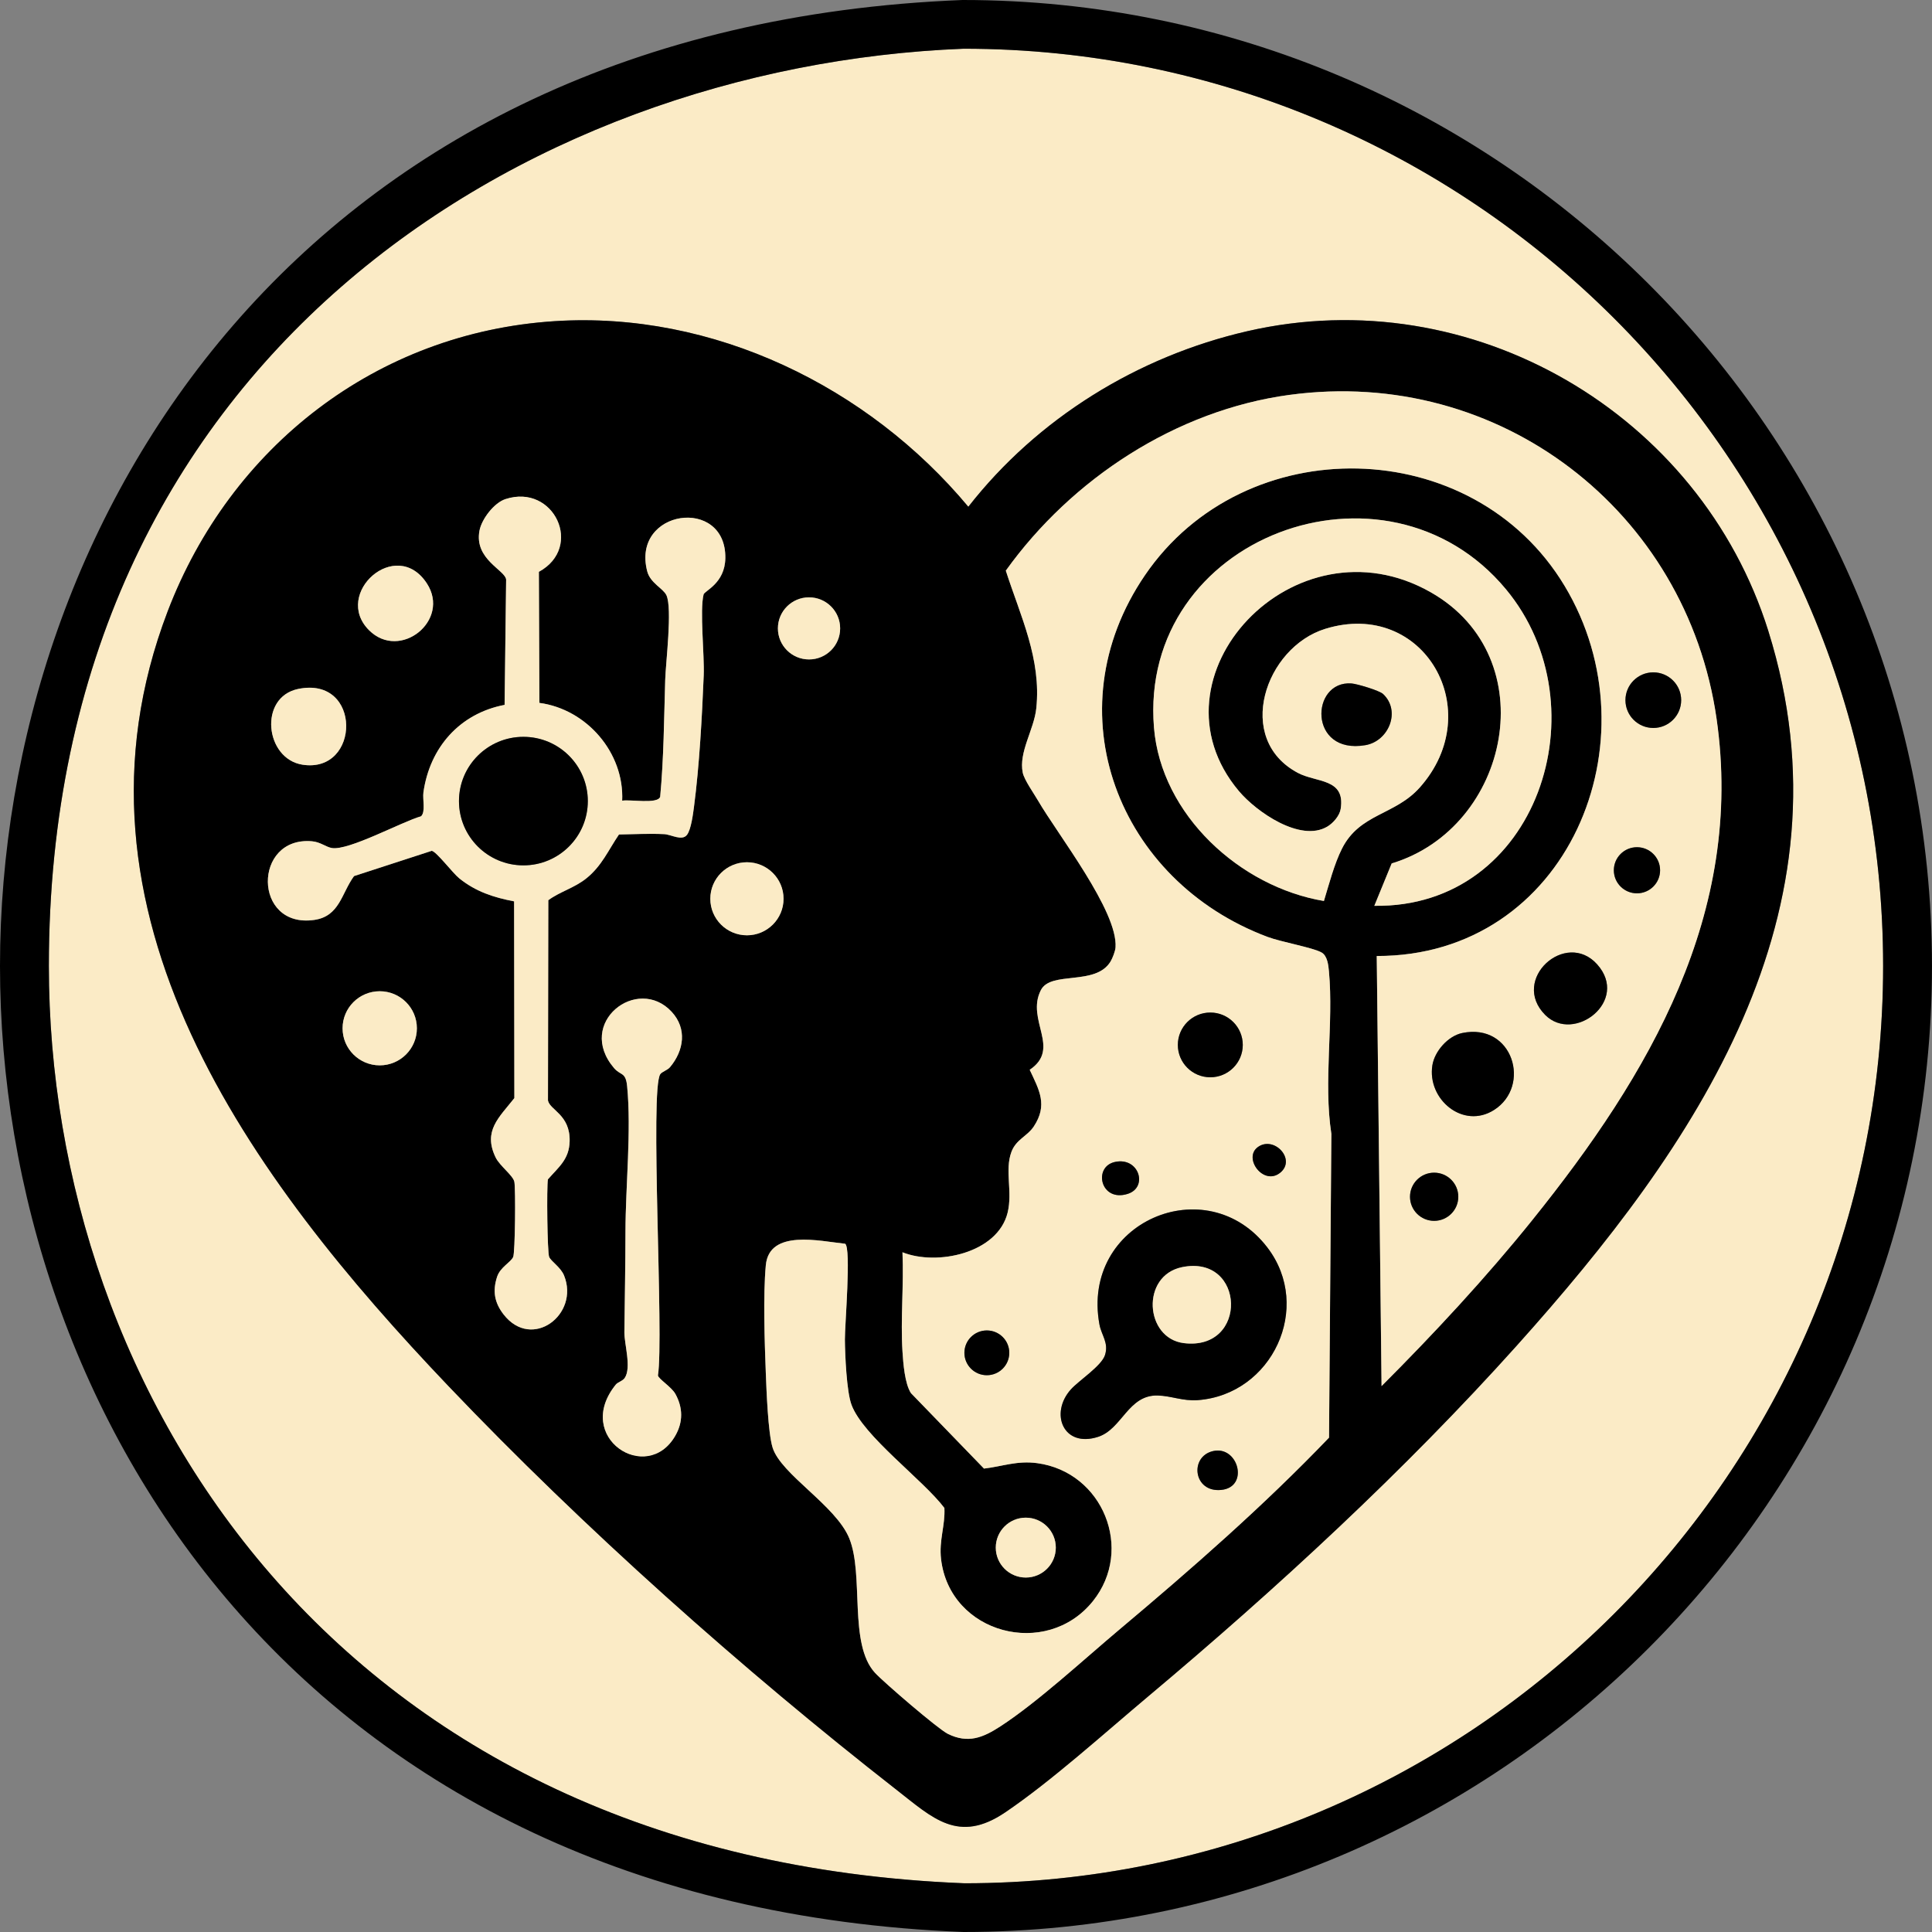 <svg xmlns="http://www.w3.org/2000/svg" version="1.1" xmlns:xlink="http://www.w3.org/1999/xlink" width="97.712" height="97.712"><rect width="100%" height="100%" fill="#808080" stroke="none"/><svg id="SvgjsSvg1024" xmlns="http://www.w3.org/2000/svg" viewBox="0 0 97.712 97.712"><g id="SvgjsG1023"><path d="M48.73,2.464C26.477,3.343,2.474,18.235,2.471,48.853c-.001,21.461,14.488,45.135,46.307,46.395,25.598-.001,46.463-20.813,46.463-46.393S74.376,2.464,48.73,2.464ZM76.718,68.049c-5.678,6.328-12.147,12.293-18.661,17.759-2.196,1.842-4.893,4.28-7.216,5.853-2.369,1.604-3.667.29-5.498-1.14-7.803-6.094-15.835-13.255-22.659-20.417C12.719,59.647,2.665,46.148,8.479,30.92c3.176-8.319,10.56-14.096,19.571-14.677,8.028-.517,15.86,3.316,20.923,9.388,3.499-4.475,8.562-7.605,14.112-8.881,11.36-2.612,22.908,4.172,26.35,15.167,4.457,14.237-3.68,26.06-12.718,36.131Z" style="fill:#fbebc6;"></path><path d="M48.682,0C15.236,1.319.001,26.249,0,48.853c-.002,22.603,15.231,47.534,48.729,48.859,27.009,0,48.982-21.917,48.982-48.857S75.739-.001,48.682,0ZM48.778,95.248c-31.819-1.261-46.308-24.934-46.307-46.395.003-30.618,24.006-45.509,46.259-46.389,25.645,0,46.51,20.812,46.51,46.391s-20.865,46.392-46.463,46.393Z"></path><path d="M89.436,31.917c-3.442-10.995-14.991-17.779-26.35-15.167-5.55,1.276-10.614,4.406-14.112,8.881-5.064-6.072-12.895-9.905-20.923-9.388-9.011.58-16.394,6.358-19.571,14.677-5.814,15.229,4.239,28.727,14.203,39.183,6.825,7.162,14.856,14.323,22.659,20.417,1.832,1.43,3.129,2.744,5.498,1.14,2.323-1.573,5.02-4.01,7.216-5.853,6.514-5.465,12.983-11.431,18.661-17.759,9.038-10.071,17.175-21.894,12.718-36.131ZM40.917,30.211c.869,0,1.574.703,1.574,1.57s-.705,1.57-1.574,1.57-1.574-.703-1.574-1.57.705-1.57,1.574-1.57ZM21.588,29.505c1.219,1.868-1.355,3.933-2.922,2.37-1.856-1.851,1.369-4.749,2.922-2.37ZM15.079,34.845c3.242-.671,3.166,4.286.222,3.831-1.901-.294-2.235-3.414-.222-3.831ZM19.205,53.88c-1.038,0-1.879-.839-1.879-1.874s.841-1.874,1.879-1.874,1.879.839,1.879,1.874-.841,1.874-1.879,1.874ZM33.275,69.561c.02.175.688.583.883.937.385.699.393,1.415,0,2.105-1.431,2.514-5.178.091-3.012-2.581.096-.119.346-.177.451-.335.348-.522-.026-1.723-.019-2.306.019-1.688.052-3.396.055-5.096.004-2.301.304-5.111.083-7.358-.072-.73-.329-.519-.662-.911-1.952-2.292,1.18-4.718,2.914-2.846.788.85.624,1.956-.079,2.797-.132.158-.398.226-.493.354-.54.731.188,13.325-.121,15.239ZM35.591,34.157c-.083,2.064-.221,4.595-.491,6.64-.048.365-.147,1.157-.355,1.427-.256.33-.794-.018-1.159-.035-.756-.036-1.525.005-2.281.018-.545.803-.865,1.588-1.652,2.22-.6.483-1.346.675-1.922,1.104l-.017,10.129c.096.489,1.128.716,1.096,2.059-.021.918-.553,1.304-1.099,1.93-.068.36-.033,3.716.064,3.926.107.234.584.519.754.94.793,1.971-1.63,3.806-3.06,1.965-.456-.587-.568-1.176-.328-1.904.161-.49.688-.725.813-1.001.1-.22.129-3.438.06-3.801-.06-.317-.739-.804-.946-1.231-.655-1.347.178-2.025.946-3.004l-.013-9.95c-1.043-.201-1.936-.491-2.772-1.163-.334-.268-1.166-1.37-1.395-1.393l-3.928,1.277c-.638.868-.724,2.034-2.015,2.218-3.105.443-3.108-4.239-.112-3.978.427.037.701.289,1.002.341.85.146,3.543-1.329,4.515-1.605.238-.231.07-.862.119-1.21.318-2.259,1.826-3.989,4.105-4.424l.078-6.337c-.045-.483-1.624-1.021-1.348-2.477.111-.583.736-1.405,1.314-1.594,2.452-.801,3.973,2.432,1.69,3.678l.026,6.629c2.394.322,4.296,2.52,4.187,4.947.381-.078,1.796.189,1.922-.198.184-1.966.194-3.935.254-5.909.027-.88.368-3.612.063-4.282-.155-.34-.815-.616-.971-1.207-.825-3.144,4.001-3.814,3.949-.666-.021,1.277-1.053,1.645-1.1,1.835-.2.813.048,3.061.007,4.089ZM35.924,45.456c0-1.02.829-1.847,1.852-1.847s1.852.827,1.852,1.847-.83,1.847-1.852,1.847-1.852-.827-1.852-1.847ZM72.375,29.963c-6.903-3.947-14.581,4.278-9.714,10.051.882,1.046,3.105,2.598,4.466,1.793.297-.176.623-.549.678-.895.247-1.555-1.22-1.323-2.16-1.82-3.235-1.712-1.666-6.351,1.385-7.29,4.97-1.53,8.238,4.134,4.775,8.026-1.254,1.41-3.031,1.307-3.932,3.087-.394.779-.659,1.812-.916,2.653-4.246-.71-8.23-4.361-8.594-8.76-.799-9.663,11.723-14.323,17.803-7.003,4.919,5.922,1.598,16.131-6.659,16.007l.878-2.144c5.981-1.811,7.769-10.4,1.989-13.706ZM77.5,61.7c-2.352,2.924-4.977,5.749-7.628,8.401l-.244-21.751c9.661.02,14.204-10.902,9.501-18.72-4.638-7.709-16.183-7.941-21.229-.531-4.698,6.899-1.353,15.456,6.214,18.288.679.254,2.289.537,2.725.786.297.17.344.651.372.958.243,2.638-.287,5.565.122,8.216l-.118,15.361c-3.311,3.456-6.946,6.634-10.613,9.715-1.779,1.495-4.12,3.659-6.005,4.886-.892.58-1.641.884-2.662.381-.49-.241-3.249-2.613-3.686-3.09-1.343-1.466-.541-4.947-1.299-6.801-.679-1.662-3.462-3.236-3.878-4.591-.23-.748-.308-2.887-.342-3.767-.061-1.586-.142-3.91,0-5.448.17-1.845,2.743-1.22,4.012-1.09.316.212-.02,4.132-.013,4.847.008.782.086,2.623.333,3.293.584,1.585,3.613,3.785,4.7,5.224.047.886-.279,1.626-.169,2.582.437,3.78,5.324,5.068,7.681,2.129,2.091-2.608.51-6.53-2.819-6.979-1.018-.137-1.75.164-2.69.275l-3.694-3.816c-.313-.478-.391-1.514-.429-2.11-.103-1.636.073-3.368,0-5.014,1.742.698,4.814.053,5.318-2.005.261-1.065-.156-2.137.192-3.071.239-.639.801-.786,1.132-1.288.715-1.084.279-1.831-.207-2.865,1.61-1.085-.208-2.513.564-4.029.505-.991,2.762-.2,3.521-1.442.103-.168.242-.53.256-.721.125-1.832-2.935-5.723-3.923-7.428-.21-.362-.695-1.044-.77-1.406-.215-1.037.57-2.176.684-3.251.265-2.506-.799-4.664-1.541-6.968,3.333-4.646,8.606-8.112,14.353-8.891,10.609-1.438,20.081,5.873,21.591,16.374,1.415,9.842-3.407,18.012-9.315,25.355ZM50.362,78.271c0-.836.68-1.514,1.518-1.514s1.518.678,1.518,1.514-.68,1.514-1.518,1.514-1.518-.678-1.518-1.514Z"></path><path d="M65.223,19.97c-5.747.779-11.02,4.245-14.353,8.891.742,2.304,1.806,4.462,1.541,6.968-.114,1.074-.899,2.213-.684,3.251.075.363.56,1.044.77,1.406.988,1.705,4.048,5.595,3.923,7.428-.013.191-.153.553-.256.721-.759,1.242-3.017.451-3.521,1.442-.772,1.516,1.045,2.944-.564,4.029.486,1.034.922,1.781.207,2.865-.331.502-.893.648-1.132,1.288-.349.934.068,2.006-.192,3.071-.504,2.058-3.576,2.703-5.318,2.005.073,1.646-.103,3.377,0,5.014.038.596.115,1.632.429,2.11l3.694,3.816c.94-.111,1.672-.412,2.69-.275,3.329.449,4.911,4.371,2.819,6.979-2.357,2.939-7.245,1.651-7.681-2.129-.111-.956.216-1.696.169-2.582-1.087-1.439-4.116-3.639-4.7-5.224-.247-.67-.326-2.511-.333-3.293-.007-.715.329-4.635.013-4.847-1.269-.13-3.842-.755-4.012,1.09-.141,1.539-.06,3.863,0,5.448.034.88.112,3.019.342,3.767.416,1.355,3.199,2.929,3.878,4.591.758,1.854-.044,5.335,1.299,6.801.438.477,3.197,2.849,3.686,3.09,1.02.502,1.77.199,2.662-.381,1.885-1.227,4.226-3.39,6.005-4.886,3.667-3.081,7.302-6.259,10.613-9.715l.118-15.361c-.409-2.651.121-5.578-.122-8.216-.028-.307-.075-.788-.372-.958-.436-.249-2.046-.532-2.725-.786-7.567-2.831-10.912-11.389-6.214-18.288,5.046-7.409,16.591-7.178,21.229.531,4.703,7.817.16,18.74-9.501,18.72l.244,21.751c2.651-2.652,5.276-5.478,7.628-8.401,5.908-7.343,10.73-15.513,9.315-25.355-1.51-10.501-10.983-17.812-21.591-16.374ZM49.91,69.553c-.627,0-1.135-.507-1.135-1.132s.508-1.132,1.135-1.132,1.135.507,1.135,1.132-.508,1.132-1.135,1.132ZM61.771,75.353c-1.424.148-1.628-1.693-.414-1.965,1.268-.285,1.836,1.818.414,1.965ZM63.623,58.009c.819-.582,1.948.634,1.125,1.301-.846.686-1.9-.75-1.125-1.301ZM61.212,51.209c.907,0,1.642.733,1.642,1.637s-.735,1.637-1.642,1.637-1.642-.733-1.642-1.637.735-1.637,1.642-1.637ZM64.106,63.103c2.3,3.019.236,7.419-3.517,7.708-.773.059-1.351-.218-2.043-.234-1.488-.035-1.797,1.695-3.003,2.089-1.764.577-2.474-1.186-1.378-2.402.398-.441,1.543-1.177,1.72-1.729.201-.624-.178-1.001-.279-1.547-.958-5.192,5.434-7.911,8.5-3.886ZM57.036,60.38c-1.381.439-1.769-1.372-.645-1.614,1.218-.262,1.687,1.283.645,1.614ZM72.533,61.744c-.674,0-1.221-.545-1.221-1.218s.547-1.218,1.221-1.218,1.221.545,1.221,1.218-.547,1.218-1.221,1.218ZM75.559,56.139c-1.564.991-3.388-.543-3.116-2.26.113-.717.797-1.487,1.514-1.634,2.563-.526,3.509,2.685,1.603,3.894ZM78.15,51.331c-1.783-1.79,1.037-4.33,2.626-2.559,1.658,1.849-1.173,4.017-2.626,2.559ZM82.79,45.181c-.646,0-1.169-.522-1.169-1.166s.524-1.166,1.169-1.166,1.17.522,1.17,1.166-.524,1.166-1.17,1.166ZM83.617,36.816c-.778,0-1.409-.629-1.409-1.406s.631-1.406,1.409-1.406,1.409.629,1.409,1.406-.631,1.406-1.409,1.406Z" style="fill:#fbebc6;"></path><path d="M70.386,43.668l-.878,2.144c8.257.124,11.578-10.085,6.659-16.007-6.08-7.32-18.603-2.659-17.803,7.003.364,4.399,4.348,8.049,8.594,8.76.257-.841.522-1.874.916-2.653.901-1.781,2.677-1.677,3.932-3.087,3.463-3.891.195-9.556-4.775-8.026-3.051.939-4.621,5.578-1.385,7.29.939.497,2.407.264,2.16,1.82-.055.347-.381.719-.678.895-1.36.805-3.583-.746-4.466-1.793-4.867-5.773,2.811-13.999,9.714-10.051,5.78,3.305,3.992,11.894-1.989,13.706ZM68.356,34.566c.282.021,1.407.358,1.594.534.914.859.287,2.385-.895,2.587-2.896.496-2.783-3.278-.699-3.121Z" style="fill:#fbebc6;"></path><path d="M36.684,28.233c.052-3.148-4.774-2.478-3.949.666.155.591.816.867.971,1.207.305.671-.037,3.402-.063,4.282-.06,1.974-.07,3.944-.254,5.909-.126.388-1.541.12-1.922.198.109-2.426-1.793-4.625-4.187-4.947l-.026-6.629c2.283-1.246.762-4.479-1.69-3.678-.579.189-1.204,1.011-1.314,1.594-.277,1.456,1.303,1.994,1.348,2.477l-.078,6.337c-2.279.435-3.786,2.166-4.105,4.424-.049.349.119.979-.119,1.21-.972.275-3.665,1.751-4.515,1.605-.301-.052-.575-.304-1.002-.341-2.996-.261-2.993,4.421.112,3.978,1.291-.184,1.377-1.35,2.015-2.218l3.928-1.277c.229.023,1.061,1.125,1.395,1.393.836.672,1.729.962,2.772,1.163l.013,9.95c-.769.979-1.601,1.656-.946,3.004.208.427.886.914.946,1.231.069.363.04,3.581-.06,3.801-.125.276-.652.511-.813,1.001-.239.728-.127,1.317.328,1.904,1.43,1.841,3.853.007,3.06-1.965-.169-.421-.647-.706-.754-.94-.096-.21-.132-3.567-.064-3.926.546-.626,1.078-1.012,1.099-1.93.032-1.342-1-1.569-1.096-2.059l.017-10.129c.576-.429,1.322-.621,1.922-1.104.786-.632,1.106-1.417,1.652-2.22.756-.014,1.525-.054,2.281-.018.366.017.904.365,1.159.035.209-.27.307-1.062.355-1.427.269-2.045.408-4.576.491-6.64.041-1.028-.207-3.276-.007-4.089.047-.191,1.079-.559,1.1-1.835ZM26.471,43.766c-1.799,0-3.258-1.455-3.258-3.25s1.459-3.25,3.258-3.25,3.258,1.455,3.258,3.25-1.459,3.25-3.258,3.25Z" style="fill:#fbebc6;"></path><path d="M33.89,53.969c.703-.841.867-1.947.079-2.797-1.734-1.872-4.866.554-2.914,2.846.333.391.59.181.662.911.221,2.247-.079,5.057-.083,7.358-.003,1.7-.036,3.408-.055,5.096-.007.583.367,1.784.019,2.306-.105.158-.355.216-.451.335-2.166,2.671,1.581,5.095,3.012,2.581.393-.69.385-1.406,0-2.105-.195-.354-.862-.762-.883-.937.309-1.914-.419-14.507.121-15.239.095-.128.361-.196.493-.354Z" style="fill:#fbebc6;"></path><path d="M15.301,38.675c2.943.455,3.019-4.501-.222-3.831-2.013.417-1.679,3.537.222,3.831Z" style="fill:#fbebc6;"></path><path d="M21.588,29.505c-1.553-2.379-4.777.519-2.922,2.37,1.566,1.562,4.141-.502,2.922-2.37Z" style="fill:#fbebc6;"></path><path d="M19.205,50.133c-1.038,0-1.879.839-1.879,1.874s.841,1.874,1.879,1.874,1.879-.839,1.879-1.874-.841-1.874-1.879-1.874Z" style="fill:#fbebc6;"></path><path d="M39.629,45.456c0-1.02-.83-1.847-1.852-1.847s-1.852.827-1.852,1.847.829,1.847,1.852,1.847,1.852-.827,1.852-1.847Z" style="fill:#fbebc6;"></path><ellipse cx="40.917" cy="31.781" rx="1.574" ry="1.57" style="fill:#fbebc6;"></ellipse><ellipse cx="51.88" cy="78.271" rx="1.518" ry="1.514" style="fill:#fbebc6;"></ellipse><path d="M55.606,66.989c.101.546.48.923.279,1.547-.177.552-1.323,1.287-1.72,1.729-1.096,1.216-.386,2.979,1.378,2.402,1.206-.395,1.515-2.124,3.003-2.089.692.016,1.27.293,2.043.234,3.753-.289,5.817-4.689,3.517-7.708-3.065-4.025-9.457-1.306-8.5,3.886ZM59.782,64.087c3.208-.658,3.364,4.244.09,3.842-1.976-.243-2.185-3.412-.09-3.842Z"></path><path d="M73.957,52.245c-.717.147-1.4.917-1.514,1.634-.272,1.718,1.553,3.252,3.116,2.26,1.907-1.209.961-4.421-1.603-3.894Z"></path><path d="M78.15,51.331c1.453,1.459,4.284-.709,2.626-2.559-1.589-1.772-4.409.769-2.626,2.559Z"></path><path d="M61.212,54.484c.907,0,1.642-.733,1.642-1.637s-.735-1.637-1.642-1.637-1.642.733-1.642,1.637.735,1.637,1.642,1.637Z"></path><path d="M83.617,34.005c-.778,0-1.409.629-1.409,1.406s.631,1.406,1.409,1.406,1.409-.629,1.409-1.406-.631-1.406-1.409-1.406Z"></path><path d="M72.533,59.309c-.674,0-1.221.545-1.221,1.218s.547,1.218,1.221,1.218,1.221-.545,1.221-1.218-.547-1.218-1.221-1.218Z"></path><path d="M82.79,42.848c-.646,0-1.169.522-1.169,1.166s.524,1.166,1.169,1.166,1.17-.522,1.17-1.166-.524-1.166-1.17-1.166Z"></path><path d="M49.91,67.288c-.627,0-1.135.507-1.135,1.132s.508,1.132,1.135,1.132,1.135-.507,1.135-1.132-.508-1.132-1.135-1.132Z"></path><path d="M61.357,73.388c-1.213.273-1.009,2.114.414,1.965,1.421-.148.853-2.25-.414-1.965Z"></path><path d="M57.036,60.38c1.042-.331.573-1.876-.645-1.614-1.124.242-.736,2.052.645,1.614Z"></path><path d="M64.748,59.31c.823-.667-.305-1.883-1.125-1.301-.776.551.279,1.987,1.125,1.301Z"></path><path d="M69.055,37.687c1.182-.202,1.81-1.729.895-2.587-.187-.176-1.313-.512-1.594-.534-2.084-.157-2.198,3.617.699,3.121Z"></path><ellipse cx="26.471" cy="40.516" rx="3.258" ry="3.25"></ellipse><path d="M59.873,67.929c3.274.402,3.118-4.5-.09-3.842-2.095.43-1.885,3.599.09,3.842Z" style="fill:#fbebc6;"></path></g></svg><style>@media (prefers-color-scheme: light) { :root { filter: none; } }
@media (prefers-color-scheme: dark) { :root { filter: none; } }
</style></svg>